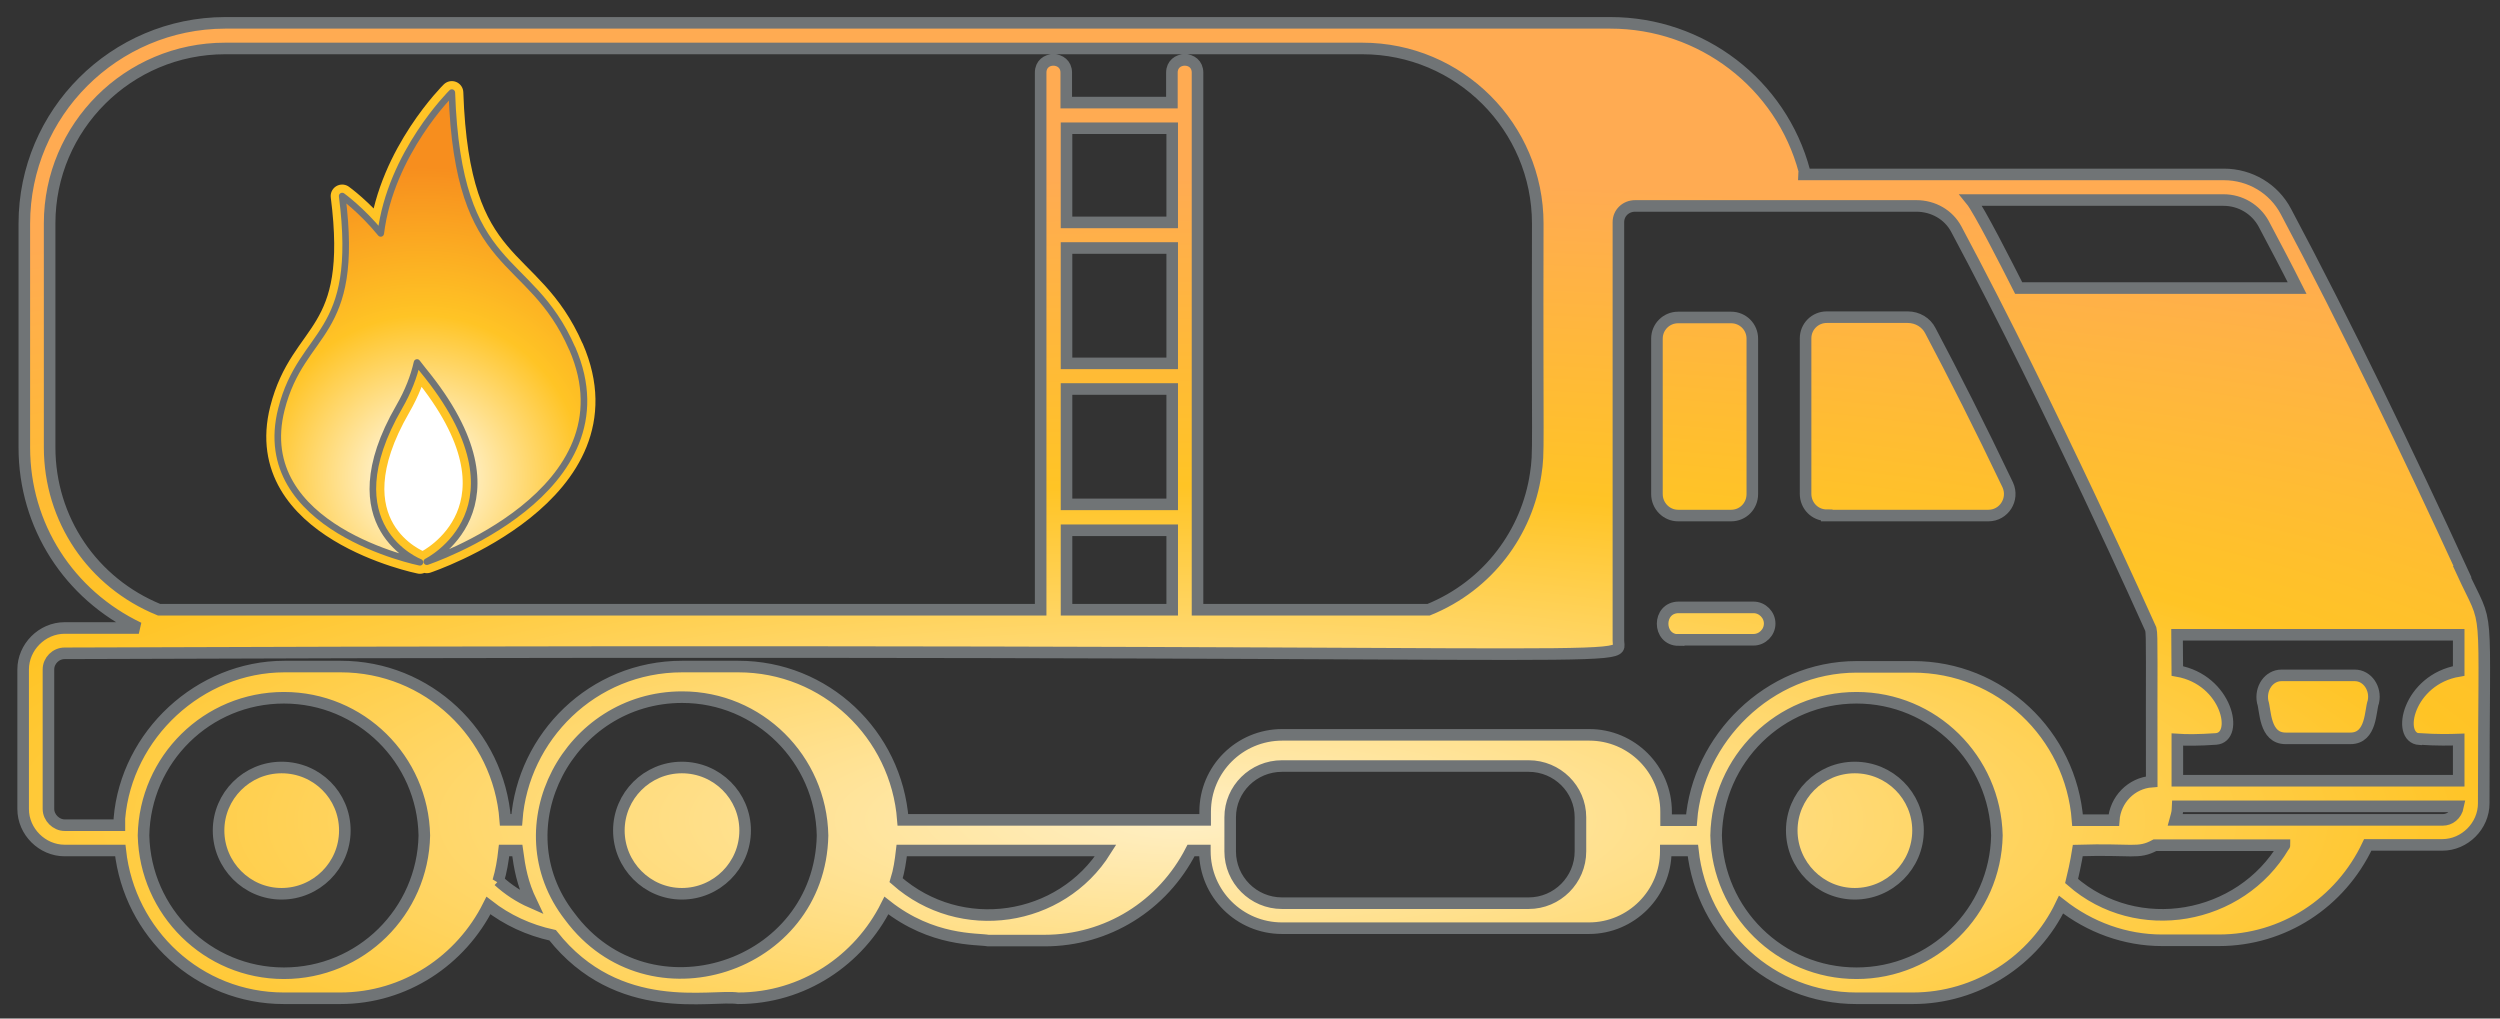 <svg width="108" height="44" viewBox="0 0 108 44" fill="none" xmlns="http://www.w3.org/2000/svg">
<rect x="0" y="0" width="108" height="44" fill="#333333" stroke="none"/>
<path d="M72.521 27.638H75.751C76.132 27.638 76.45 27.32 76.45 26.939C76.45 26.557 76.132 26.239 75.751 26.239H72.521C71.593 26.239 71.593 27.651 72.521 27.651V27.638Z" fill="url(#paint0_radial_2002_112)"/>
<path d="M106.381 24.701C104.093 19.716 101.321 13.957 98.752 9.138C98.231 8.146 97.201 7.535 96.07 7.535C95.853 7.535 79.222 7.535 77.925 7.535C77.925 7.485 77.963 7.446 77.951 7.396C76.946 3.619 73.501 0.987 69.572 0.987H9.722C4.942 1 1.051 4.878 1.051 9.659V19.335C1.051 22.717 2.984 25.692 5.997 27.129H2.793C1.814 27.129 1 27.956 1 28.922V34.949C1 35.928 1.826 36.742 2.793 36.742H5.196C5.59 40.327 8.578 43.125 12.265 43.125H14.694C17.504 43.125 19.92 41.484 21.102 39.119C21.903 39.742 22.831 40.175 23.874 40.404C26.71 43.989 30.727 42.947 31.885 43.125C34.695 43.125 37.11 41.484 38.293 39.119C40.276 40.683 42.209 40.544 42.692 40.633H45.121C47.842 40.633 50.232 39.119 51.453 36.742H52.05V36.767C52.05 38.611 53.551 40.098 55.382 40.098H68.643C70.474 40.098 71.962 38.598 71.962 36.767V36.742H73.132C73.526 40.327 76.514 43.125 80.201 43.125H82.63C85.402 43.125 87.881 41.51 89.038 39.081C90.284 40.06 91.81 40.62 93.399 40.62C93.781 40.62 96.082 40.62 95.853 40.62C98.638 40.62 101.105 39.005 102.287 36.5H105.504C106.483 36.5 107.297 35.674 107.297 34.707C107.297 25.514 107.564 27.333 106.356 24.701H106.381ZM96.057 8.642C96.782 8.642 97.443 9.036 97.786 9.659C98.269 10.574 98.765 11.503 99.236 12.444H87.207C86.686 11.414 85.491 9.061 85.147 8.642H96.057ZM2.144 19.322V9.646C2.144 5.488 5.539 2.094 9.722 2.094H58.853C63.036 2.094 66.431 5.488 66.431 9.659C66.406 19.691 66.495 19.475 66.342 20.479C65.973 22.971 64.32 25.285 61.714 26.341H51.733V3.136C51.733 2.399 50.626 2.411 50.626 3.136V4.433H46.062V3.136C46.062 2.411 44.956 2.399 44.956 3.136V26.341H6.874C4.001 25.171 2.144 22.437 2.144 19.322ZM50.639 9.608H46.074V5.539H50.639V9.608ZM50.639 10.714V15.698H46.074V10.714H50.639ZM50.639 16.805V21.789H46.074V16.805H50.639ZM50.639 22.908V26.341H46.074V22.908H50.639ZM2.793 35.648C2.424 35.648 2.093 35.318 2.093 34.949V28.922C2.093 28.541 2.411 28.223 2.793 28.223C72.712 27.968 69.915 28.744 69.915 27.676V9.595C69.915 9.201 70.233 8.896 70.64 8.896H82.782C83.52 8.896 84.181 9.277 84.512 9.9C88.669 17.682 92.814 26.951 92.916 27.18C92.98 27.422 92.942 28.617 92.954 33.766C92.077 33.83 91.378 34.542 91.314 35.432H89.75C89.471 31.732 86.406 28.808 82.643 28.808H80.214C76.374 28.808 73.335 31.961 73.068 35.432H71.975V35.063C71.975 33.232 70.487 31.745 68.656 31.745H55.395C53.551 31.745 52.063 33.232 52.063 35.063V35.419H39.005C38.725 31.719 35.661 28.795 31.897 28.795H29.469C25.591 28.795 22.59 31.846 22.323 35.419H21.827C21.547 31.719 18.483 28.795 14.719 28.795H12.291C8.616 28.795 5.463 31.745 5.158 35.356V35.585C5.158 35.585 5.158 35.623 5.158 35.648H2.793ZM12.265 42.044C8.96 42.044 6.277 39.386 6.2 36.093C6.264 32.8 8.947 30.143 12.265 30.143C15.584 30.143 18.267 32.8 18.331 36.093C18.267 39.386 15.584 42.044 12.265 42.044ZM21.522 38.064C21.649 37.645 21.725 37.199 21.776 36.742H22.348C22.45 37.505 22.564 38.153 22.959 38.98C22.437 38.751 21.954 38.433 21.535 38.051L21.522 38.064ZM24.612 39.59C21.598 35.724 24.586 30.117 29.469 30.117C32.787 30.117 35.47 32.787 35.534 36.093C35.419 41.828 28.045 44.218 24.612 39.59ZM38.712 38.026C38.84 37.619 38.903 37.187 38.954 36.742H47.766C45.833 39.831 41.51 40.493 38.712 38.026ZM68.275 36.78C68.275 38.013 67.27 39.018 66.037 39.018H55.382C54.148 39.018 53.144 38.013 53.144 36.78V35.305C53.144 34.084 54.148 33.093 55.382 33.093H66.037C67.27 33.093 68.275 34.084 68.275 35.305V36.78ZM80.201 42.044C76.895 42.044 74.2 39.386 74.136 36.093C74.2 32.8 76.883 30.143 80.201 30.143C83.52 30.143 86.19 32.8 86.266 36.093C86.203 39.386 83.52 42.044 80.201 42.044ZM98.663 36.551C96.782 39.742 92.331 40.544 89.496 38.064C89.521 37.975 89.699 37.161 89.763 36.742C92.128 36.665 92.357 36.907 93.094 36.513H98.689C98.689 36.513 98.689 36.538 98.663 36.551ZM105.529 35.419H93.972C94.073 35.051 94.061 35.076 94.073 34.834H106.191C106.114 35.216 105.822 35.419 105.529 35.419ZM104.538 31.923C105.288 31.974 105.847 31.961 106.216 31.948C106.216 32.482 106.216 33.067 106.216 33.728H94.061C94.061 33.067 94.061 32.482 94.061 31.948C94.442 31.974 94.989 31.974 95.726 31.923C96.743 31.859 96.222 29.367 94.061 28.986C94.061 28.223 94.048 28.413 94.048 27.422H106.216C106.216 27.956 106.216 27.816 106.216 28.986C104.042 29.354 103.495 31.872 104.525 31.935L104.538 31.923Z" fill="url(#paint1_radial_2002_112)"/>
<path d="M72.496 22.272H74.784C75.293 22.272 75.7 21.865 75.7 21.344V14.63C75.7 14.122 75.293 13.715 74.784 13.715H72.496C71.987 13.715 71.58 14.122 71.58 14.63V21.344C71.58 21.852 71.987 22.272 72.496 22.272Z" fill="url(#paint2_radial_2002_112)"/>
<path d="M78.916 22.272H85.897C86.571 22.272 87.016 21.573 86.736 20.95C85.541 18.445 84.409 16.207 83.392 14.287C83.214 13.931 82.833 13.702 82.413 13.702H78.916C78.408 13.702 78.001 14.109 78.001 14.618V21.331C78.001 21.852 78.408 22.259 78.916 22.259V22.272Z" fill="url(#paint3_radial_2002_112)"/>
<path d="M29.456 33.156C27.956 33.156 26.735 34.377 26.735 35.877C26.735 37.377 27.956 38.611 29.456 38.611C30.957 38.611 32.19 37.39 32.19 35.877C32.19 34.377 30.969 33.156 29.456 33.156Z" fill="url(#paint4_radial_2002_112)"/>
<path d="M80.125 33.156C78.625 33.156 77.404 34.377 77.404 35.877C77.404 37.377 78.625 38.611 80.125 38.611C81.626 38.611 82.859 37.39 82.859 35.877C82.859 34.377 81.638 33.156 80.125 33.156Z" fill="url(#paint5_radial_2002_112)"/>
<path d="M12.163 33.156C10.663 33.156 9.442 34.377 9.442 35.877C9.442 37.377 10.663 38.611 12.163 38.611C13.664 38.611 14.897 37.39 14.897 35.877C14.897 34.364 13.677 33.156 12.163 33.156Z" fill="url(#paint6_radial_2002_112)"/>
<path d="M98.562 29.176C98.015 29.176 97.633 29.736 97.748 30.321C97.875 30.664 97.811 31.897 98.74 31.897H101.537C102.465 31.897 102.389 30.677 102.529 30.321C102.656 29.736 102.262 29.176 101.728 29.176H98.562Z" fill="url(#paint7_radial_2002_112)"/>
<path d="M72.521 27.638H75.751C76.132 27.638 76.45 27.32 76.45 26.939C76.45 26.557 76.132 26.239 75.751 26.239H72.521C71.593 26.239 71.593 27.651 72.521 27.651V27.638Z" stroke="#707476" stroke-width="0.5"/>
<path d="M106.381 24.701C104.093 19.716 101.321 13.957 98.752 9.138C98.231 8.146 97.201 7.535 96.07 7.535C95.853 7.535 79.222 7.535 77.925 7.535C77.925 7.485 77.963 7.446 77.951 7.396C76.946 3.619 73.501 0.987 69.572 0.987H9.722C4.942 1 1.051 4.878 1.051 9.659V19.335C1.051 22.717 2.984 25.692 5.997 27.129H2.793C1.814 27.129 1 27.956 1 28.922V34.949C1 35.928 1.826 36.742 2.793 36.742H5.196C5.59 40.327 8.578 43.125 12.265 43.125H14.694C17.504 43.125 19.92 41.484 21.102 39.119C21.903 39.742 22.831 40.175 23.874 40.404C26.71 43.989 30.727 42.947 31.885 43.125C34.695 43.125 37.11 41.484 38.293 39.119C40.276 40.683 42.209 40.544 42.692 40.633H45.121C47.842 40.633 50.232 39.119 51.453 36.742H52.05V36.767C52.05 38.611 53.551 40.098 55.382 40.098H68.643C70.474 40.098 71.962 38.598 71.962 36.767V36.742H73.132C73.526 40.327 76.514 43.125 80.201 43.125H82.63C85.402 43.125 87.881 41.51 89.038 39.081C90.284 40.06 91.81 40.62 93.399 40.62C93.781 40.62 96.082 40.62 95.853 40.62C98.638 40.62 101.105 39.005 102.287 36.5H105.504C106.483 36.5 107.297 35.674 107.297 34.707C107.297 25.514 107.564 27.333 106.356 24.701H106.381ZM96.057 8.642C96.782 8.642 97.443 9.036 97.786 9.659C98.269 10.574 98.765 11.503 99.236 12.444H87.207C86.686 11.414 85.491 9.061 85.147 8.642H96.057ZM2.144 19.322V9.646C2.144 5.488 5.539 2.094 9.722 2.094H58.853C63.036 2.094 66.431 5.488 66.431 9.659C66.406 19.691 66.495 19.475 66.342 20.479C65.973 22.971 64.32 25.285 61.714 26.341H51.733V3.136C51.733 2.399 50.626 2.411 50.626 3.136V4.433H46.062V3.136C46.062 2.411 44.956 2.399 44.956 3.136V26.341H6.874C4.001 25.171 2.144 22.437 2.144 19.322ZM50.639 9.608H46.074V5.539H50.639V9.608ZM50.639 10.714V15.698H46.074V10.714H50.639ZM50.639 16.805V21.789H46.074V16.805H50.639ZM50.639 22.908V26.341H46.074V22.908H50.639ZM2.793 35.648C2.424 35.648 2.093 35.318 2.093 34.949V28.922C2.093 28.541 2.411 28.223 2.793 28.223C72.712 27.968 69.915 28.744 69.915 27.676V9.595C69.915 9.201 70.233 8.896 70.64 8.896H82.782C83.52 8.896 84.181 9.277 84.512 9.9C88.669 17.682 92.814 26.951 92.916 27.18C92.98 27.422 92.942 28.617 92.954 33.766C92.077 33.83 91.378 34.542 91.314 35.432H89.75C89.471 31.732 86.406 28.808 82.643 28.808H80.214C76.374 28.808 73.335 31.961 73.068 35.432H71.975V35.063C71.975 33.232 70.487 31.745 68.656 31.745H55.395C53.551 31.745 52.063 33.232 52.063 35.063V35.419H39.005C38.725 31.719 35.661 28.795 31.897 28.795H29.469C25.591 28.795 22.59 31.846 22.323 35.419H21.827C21.547 31.719 18.483 28.795 14.719 28.795H12.291C8.616 28.795 5.463 31.745 5.158 35.356V35.585C5.158 35.585 5.158 35.623 5.158 35.648H2.793ZM12.265 42.044C8.96 42.044 6.277 39.386 6.2 36.093C6.264 32.8 8.947 30.143 12.265 30.143C15.584 30.143 18.267 32.8 18.331 36.093C18.267 39.386 15.584 42.044 12.265 42.044ZM21.522 38.064C21.649 37.645 21.725 37.199 21.776 36.742H22.348C22.45 37.505 22.564 38.153 22.959 38.98C22.437 38.751 21.954 38.433 21.535 38.051L21.522 38.064ZM24.612 39.59C21.598 35.724 24.586 30.117 29.469 30.117C32.787 30.117 35.47 32.787 35.534 36.093C35.419 41.828 28.045 44.218 24.612 39.59ZM38.712 38.026C38.84 37.619 38.903 37.187 38.954 36.742H47.766C45.833 39.831 41.51 40.493 38.712 38.026ZM68.275 36.78C68.275 38.013 67.27 39.018 66.037 39.018H55.382C54.148 39.018 53.144 38.013 53.144 36.78V35.305C53.144 34.084 54.148 33.093 55.382 33.093H66.037C67.27 33.093 68.275 34.084 68.275 35.305V36.78ZM80.201 42.044C76.895 42.044 74.2 39.386 74.136 36.093C74.2 32.8 76.883 30.143 80.201 30.143C83.52 30.143 86.19 32.8 86.266 36.093C86.203 39.386 83.52 42.044 80.201 42.044ZM98.663 36.551C96.782 39.742 92.331 40.544 89.496 38.064C89.521 37.975 89.699 37.161 89.763 36.742C92.128 36.665 92.357 36.907 93.094 36.513H98.689C98.689 36.513 98.689 36.538 98.663 36.551ZM105.529 35.419H93.972C94.073 35.051 94.061 35.076 94.073 34.834H106.191C106.114 35.216 105.822 35.419 105.529 35.419ZM104.538 31.923C105.288 31.974 105.847 31.961 106.216 31.948C106.216 32.482 106.216 33.067 106.216 33.728H94.061C94.061 33.067 94.061 32.482 94.061 31.948C94.442 31.974 94.989 31.974 95.726 31.923C96.743 31.859 96.222 29.367 94.061 28.986C94.061 28.223 94.048 28.413 94.048 27.422H106.216C106.216 27.956 106.216 27.816 106.216 28.986C104.042 29.354 103.495 31.872 104.525 31.935L104.538 31.923Z" stroke="#707476" stroke-width="0.5"/>
<path d="M72.496 22.272H74.784C75.293 22.272 75.7 21.865 75.7 21.344V14.63C75.7 14.122 75.293 13.715 74.784 13.715H72.496C71.987 13.715 71.58 14.122 71.58 14.63V21.344C71.58 21.852 71.987 22.272 72.496 22.272Z" stroke="#707476" stroke-width="0.5"/>
<path d="M78.916 22.272H85.897C86.571 22.272 87.016 21.573 86.736 20.95C85.541 18.445 84.409 16.207 83.392 14.287C83.214 13.931 82.833 13.702 82.413 13.702H78.916C78.408 13.702 78.001 14.109 78.001 14.618V21.331C78.001 21.852 78.408 22.259 78.916 22.259V22.272Z" stroke="#707476" stroke-width="0.5"/>
<path d="M29.456 33.156C27.956 33.156 26.735 34.377 26.735 35.877C26.735 37.377 27.956 38.611 29.456 38.611C30.957 38.611 32.19 37.39 32.19 35.877C32.19 34.377 30.969 33.156 29.456 33.156Z" stroke="#707476" stroke-width="0.5"/>
<path d="M80.125 33.156C78.625 33.156 77.404 34.377 77.404 35.877C77.404 37.377 78.625 38.611 80.125 38.611C81.626 38.611 82.859 37.39 82.859 35.877C82.859 34.377 81.638 33.156 80.125 33.156Z" stroke="#707476" stroke-width="0.5"/>
<path d="M12.163 33.156C10.663 33.156 9.442 34.377 9.442 35.877C9.442 37.377 10.663 38.611 12.163 38.611C13.664 38.611 14.897 37.39 14.897 35.877C14.897 34.364 13.677 33.156 12.163 33.156Z" stroke="#707476" stroke-width="0.5"/>
<path d="M98.562 29.176C98.015 29.176 97.633 29.736 97.748 30.321C97.875 30.664 97.811 31.897 98.74 31.897H101.537C102.465 31.897 102.389 30.677 102.529 30.321C102.656 29.736 102.262 29.176 101.728 29.176H98.562Z" stroke="#707476" stroke-width="0.5"/>
<path d="M18.387 15.784C18.387 15.784 15.244 20.668 16.008 22.041C16.777 23.414 17.869 24.265 18.547 24.265C19.225 24.265 20.913 22.404 20.913 21.609C20.913 20.815 18.383 15.788 18.383 15.788L18.387 15.784Z" fill="white" stroke="white" stroke-width="0.384"/>
<path d="M24.718 15.054C22.874 10.823 19.791 11.976 19.519 4C19.519 4 16.876 6.608 16.448 10.084C15.611 9.061 14.782 8.469 14.782 8.469C15.576 14.661 13.046 14.169 12.156 17.68C10.852 22.827 18.141 24.291 18.141 24.291C18.141 24.291 14.233 22.784 17.252 17.567C17.632 16.907 17.878 16.268 18.016 15.659C18.098 15.771 18.184 15.879 18.275 15.991C23.15 21.929 18.439 24.265 18.439 24.265C18.439 24.265 27.421 21.268 24.722 15.054H24.718Z" fill="#FFC425" stroke="#FFC425" stroke-width="0.993" stroke-linecap="round" stroke-linejoin="round"/>
<path d="M24.718 15.054C22.874 10.823 19.791 11.976 19.519 4C19.519 4 16.876 6.608 16.448 10.084C15.611 9.061 14.782 8.469 14.782 8.469C15.576 14.661 13.046 14.169 12.156 17.68C10.852 22.827 18.141 24.291 18.141 24.291C18.141 24.291 14.233 22.784 17.252 17.567C17.632 16.907 17.878 16.268 18.016 15.659C18.098 15.771 18.184 15.879 18.275 15.991C23.15 21.929 18.439 24.265 18.439 24.265C18.439 24.265 27.421 21.268 24.722 15.054H24.718Z" fill="url(#paint8_radial_2002_112)" stroke="#707476" stroke-width="0.285" stroke-linecap="round" stroke-linejoin="round"/>
<defs>
<radialGradient id="paint0_radial_2002_112" cx="0" cy="0" r="1" gradientUnits="userSpaceOnUse" gradientTransform="translate(51.229 35.441) scale(107.561 27.798)">
<stop stop-color="#FFEFC4"/>
<stop offset="0.52" stop-color="#FFC425"/>
<stop offset="1" stop-color="#FFAB52"/>
</radialGradient>
<radialGradient id="paint1_radial_2002_112" cx="0" cy="0" r="1" gradientUnits="userSpaceOnUse" gradientTransform="translate(51.229 35.441) scale(107.561 27.798)">
<stop stop-color="#FFEFC4"/>
<stop offset="0.52" stop-color="#FFC425"/>
<stop offset="1" stop-color="#FFAB52"/>
</radialGradient>
<radialGradient id="paint2_radial_2002_112" cx="0" cy="0" r="1" gradientUnits="userSpaceOnUse" gradientTransform="translate(51.229 35.441) scale(107.561 27.798)">
<stop stop-color="#FFEFC4"/>
<stop offset="0.52" stop-color="#FFC425"/>
<stop offset="1" stop-color="#FFAB52"/>
</radialGradient>
<radialGradient id="paint3_radial_2002_112" cx="0" cy="0" r="1" gradientUnits="userSpaceOnUse" gradientTransform="translate(51.229 35.441) scale(107.561 27.798)">
<stop stop-color="#FFEFC4"/>
<stop offset="0.52" stop-color="#FFC425"/>
<stop offset="1" stop-color="#FFAB52"/>
</radialGradient>
<radialGradient id="paint4_radial_2002_112" cx="0" cy="0" r="1" gradientUnits="userSpaceOnUse" gradientTransform="translate(51.229 35.441) scale(107.561 27.798)">
<stop stop-color="#FFEFC4"/>
<stop offset="0.52" stop-color="#FFC425"/>
<stop offset="1" stop-color="#FFAB52"/>
</radialGradient>
<radialGradient id="paint5_radial_2002_112" cx="0" cy="0" r="1" gradientUnits="userSpaceOnUse" gradientTransform="translate(51.229 35.441) scale(107.561 27.798)">
<stop stop-color="#FFEFC4"/>
<stop offset="0.52" stop-color="#FFC425"/>
<stop offset="1" stop-color="#FFAB52"/>
</radialGradient>
<radialGradient id="paint6_radial_2002_112" cx="0" cy="0" r="1" gradientUnits="userSpaceOnUse" gradientTransform="translate(51.229 35.441) scale(107.561 27.798)">
<stop stop-color="#FFEFC4"/>
<stop offset="0.52" stop-color="#FFC425"/>
<stop offset="1" stop-color="#FFAB52"/>
</radialGradient>
<radialGradient id="paint7_radial_2002_112" cx="0" cy="0" r="1" gradientUnits="userSpaceOnUse" gradientTransform="translate(51.229 35.441) scale(107.561 27.798)">
<stop stop-color="#FFEFC4"/>
<stop offset="0.52" stop-color="#FFC425"/>
<stop offset="1" stop-color="#FFAB52"/>
</radialGradient>
<radialGradient id="paint8_radial_2002_112" cx="0" cy="0" r="1" gradientUnits="userSpaceOnUse" gradientTransform="translate(18.249 20.586) scale(13.382 13.382)">
<stop stop-color="white"/>
<stop offset="0.52" stop-color="#FFC425"/>
<stop offset="1" stop-color="#F78E1E"/>
</radialGradient>
</defs>
</svg>
